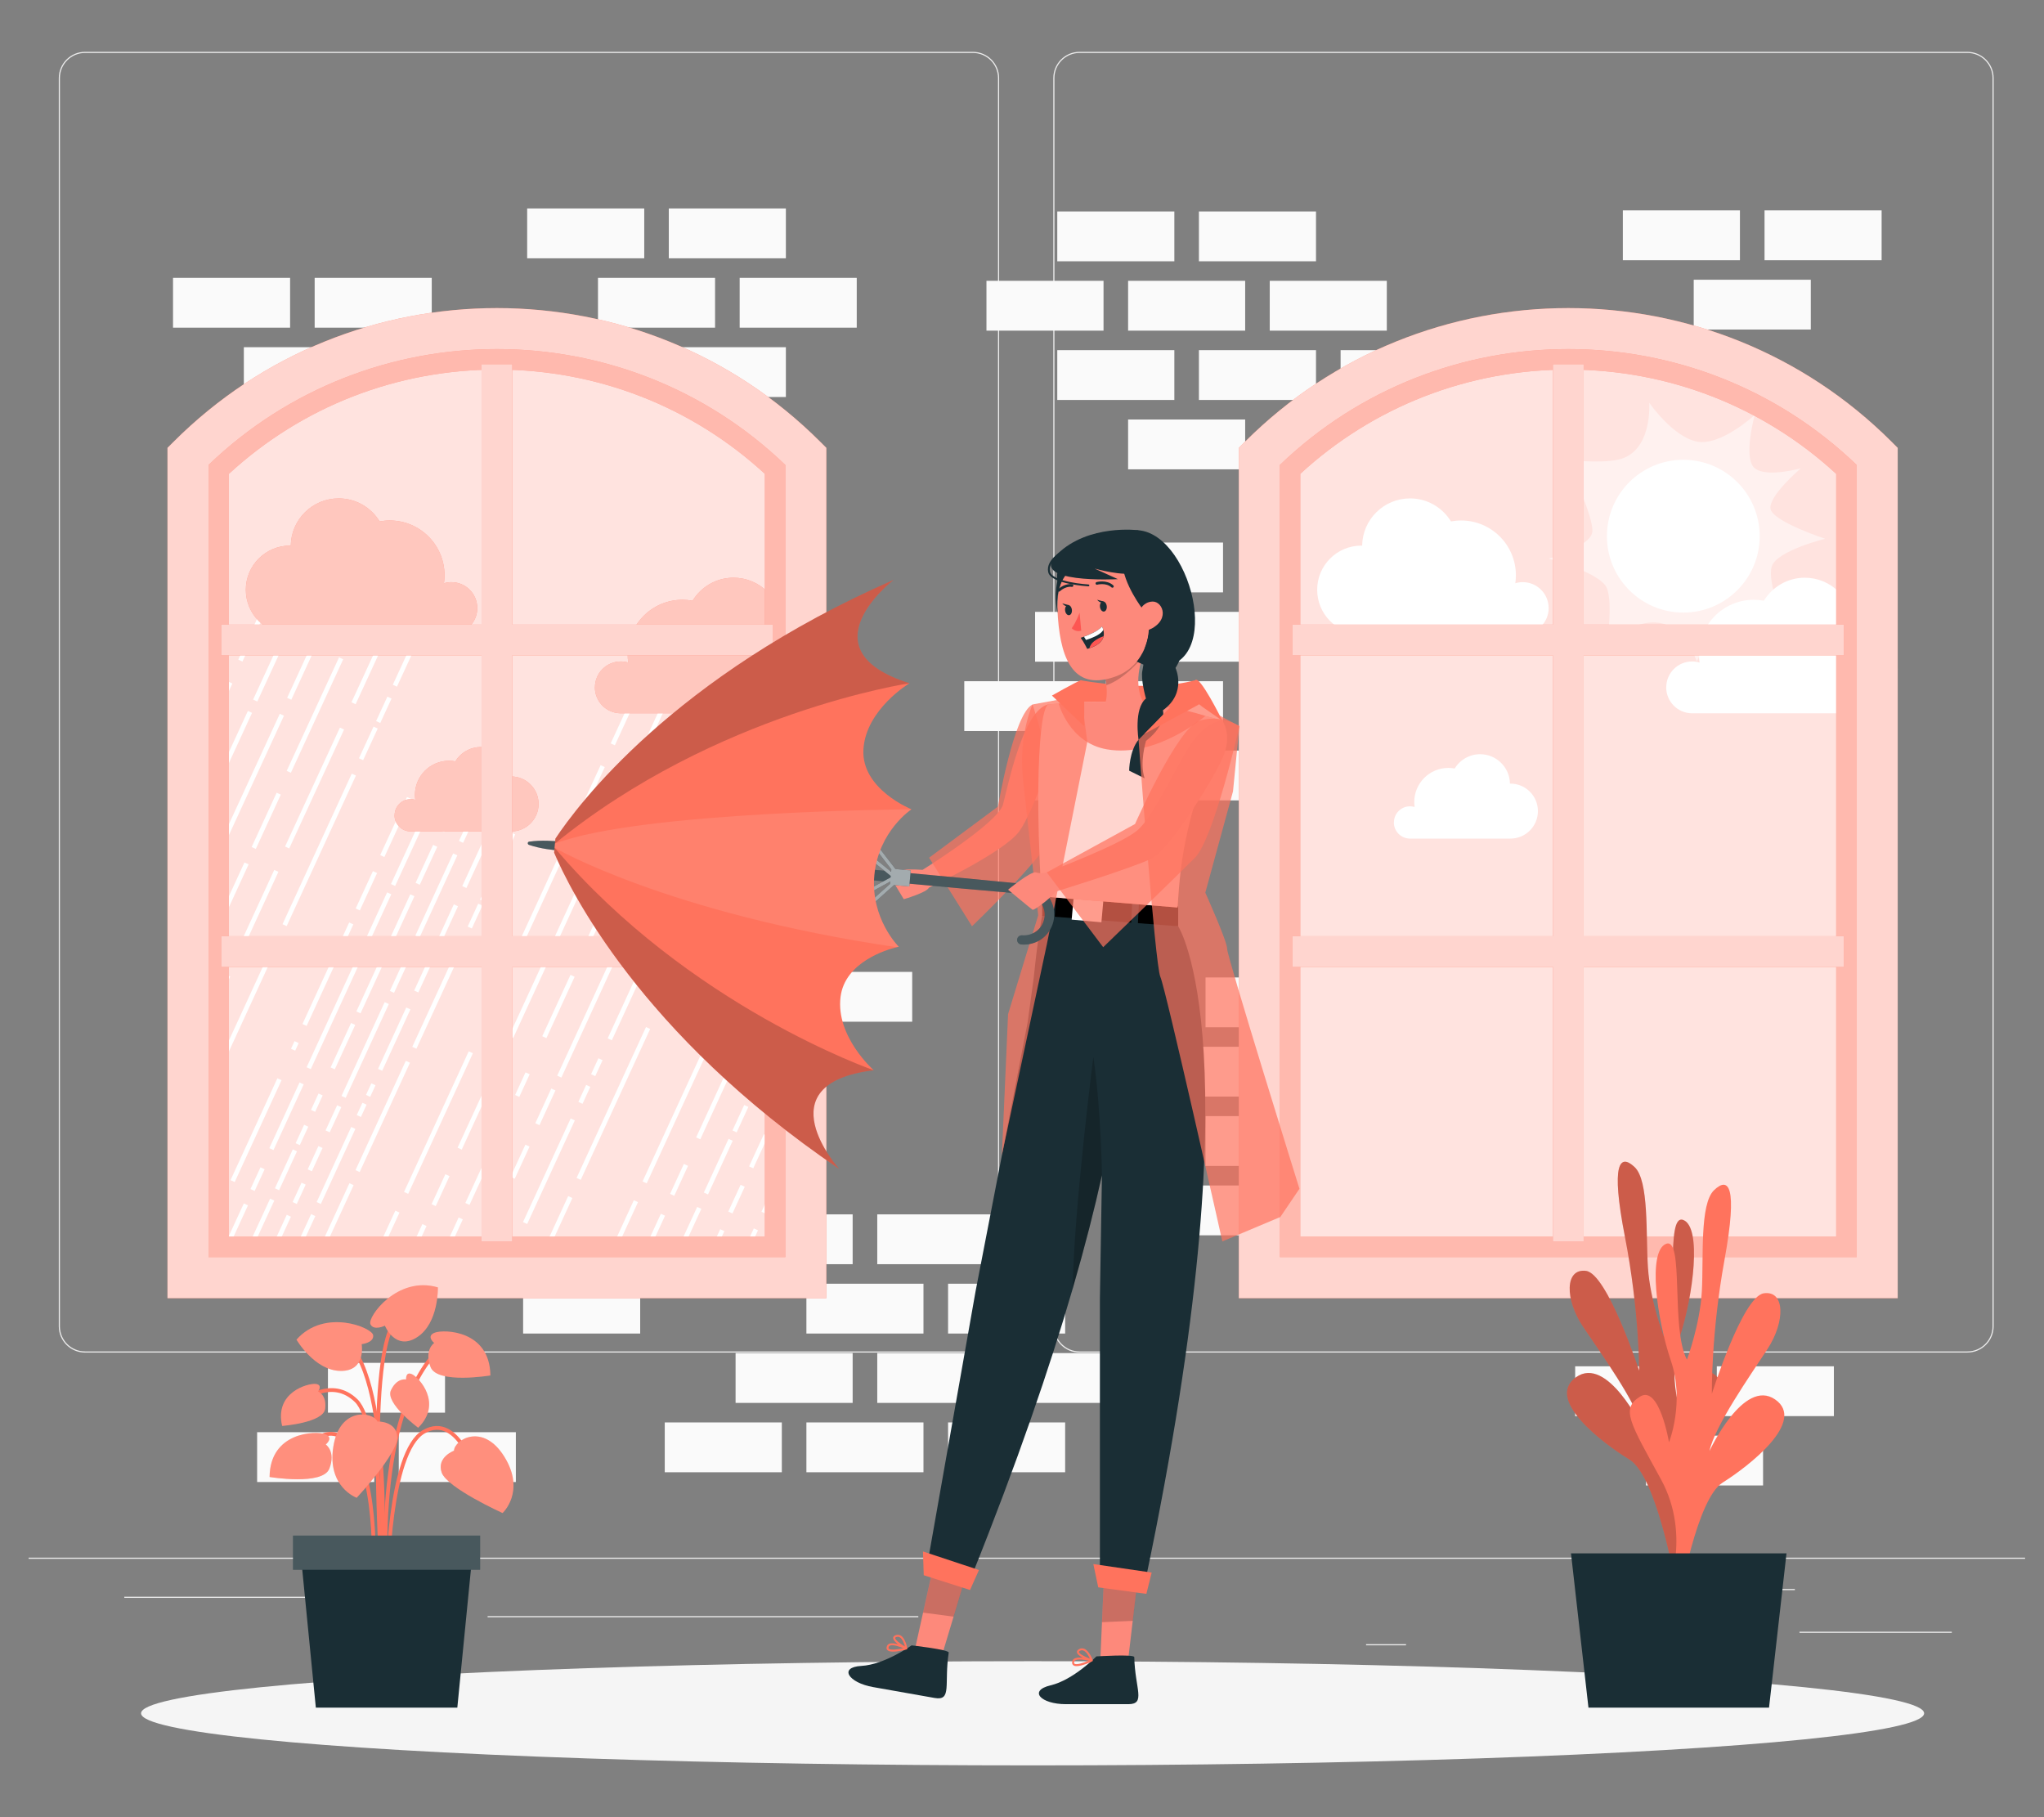 <?xml version="1.0" encoding="UTF-8"?>
<svg id="Layer_2" data-name="Layer 2" xmlns="http://www.w3.org/2000/svg" viewBox="0 0 540 480">
  <rect x="0" y="0" width="540" height="480" fill="#808080" stroke="none"/>
  <defs>
    <style>
      .cls-1, .cls-2, .cls-3, .cls-4 {
        opacity: .7;
      }

      .cls-5 {
        opacity: .1;
      }

      .cls-5, .cls-6, .cls-7, .cls-8, .cls-9, .cls-10, .cls-11, .cls-12, .cls-2, .cls-13, .cls-14, .cls-3, .cls-15, .cls-16, .cls-17, .cls-18, .cls-19, .cls-20, .cls-4 {
        stroke-width: 0px;
      }

      .cls-5, .cls-6, .cls-8, .cls-3, .cls-19, .cls-21 {
        isolation: isolate;
      }

      .cls-5, .cls-6, .cls-12, .cls-3, .cls-16, .cls-17, .cls-19, .cls-4 {
        fill: #fff;
      }

      .cls-6, .cls-8 {
        opacity: .2;
      }

      .cls-22 {
        stroke-width: .71px;
      }

      .cls-22, .cls-14, .cls-23, .cls-24 {
        fill: none;
      }

      .cls-22, .cls-23 {
        stroke: #1a2e35;
        stroke-linecap: round;
        stroke-linejoin: round;
      }

      .cls-7, .cls-2 {
        fill: #ff735d;
      }

      .cls-9 {
        fill: #ececec;
      }

      .cls-10 {
        fill: #fd897b;
      }

      .cls-12, .cls-21 {
        opacity: .5;
      }

      .cls-13 {
        fill: #f5f5f5;
      }

      .cls-25 {
        opacity: .8;
      }

      .cls-15 {
        fill: #1a2e35;
      }

      .cls-17, .cls-19 {
        opacity: .6;
      }

      .cls-18 {
        fill: #fafafa;
      }

      .cls-20 {
        fill: #fd5652;
      }

      .cls-23 {
        stroke-width: .49px;
      }

      .cls-24 {
        stroke: #ff735d;
        stroke-miterlimit: 10;
      }
    </style>
  </defs>
  <g id="Layer_2-2" data-name="Layer 2">
    <g>
      <g>
        <g>
          <rect class="cls-9" x="7.55" y="411.45" width="527.45" height=".3"/>
          <rect class="cls-9" x="475.4" y="431.01" width="40.24" height=".3"/>
          <rect class="cls-9" x="360.9" y="434.3" width="10.56" height=".3"/>
          <rect class="cls-9" x="450.87" y="419.72" width="23.31" height=".3"/>
          <rect class="cls-9" x="32.84" y="421.77" width="52.47" height=".3"/>
          <rect class="cls-9" x="96.12" y="421.77" width="7.69" height=".3"/>
          <rect class="cls-9" x="128.82" y="426.89" width="113.79" height=".3"/>
          <path class="cls-9" d="m257.02,357.28H22.46c-3.82,0-6.93-3.11-6.93-6.93V20.62c0-3.82,3.11-6.93,6.93-6.93h234.57c3.82,0,6.93,3.11,6.93,6.93v329.72c0,3.82-3.11,6.93-6.93,6.93ZM22.46,13.99c-3.66,0-6.63,2.97-6.63,6.63v329.72c0,3.66,2.97,6.63,6.63,6.63h234.57c3.65,0,6.63-2.97,6.63-6.63V20.62c0-3.66-2.97-6.63-6.63-6.63H22.46Z"/>
          <path class="cls-9" d="m519.77,357.28h-234.57c-3.82,0-6.93-3.11-6.93-6.93V20.62c0-3.82,3.11-6.93,6.93-6.93h234.57c3.82,0,6.93,3.11,6.93,6.93v329.72c0,3.82-3.11,6.93-6.93,6.93ZM285.2,13.99c-3.65,0-6.63,2.97-6.63,6.63v329.72c0,3.66,2.97,6.63,6.63,6.63h234.57c3.66,0,6.63-2.97,6.63-6.63V20.62c0-3.66-2.97-6.63-6.63-6.63h-234.57Z"/>
        </g>
        <g>
          <rect class="cls-18" x="367.02" y="143.31" width="30.93" height="13.16"/>
          <rect class="cls-18" x="329.6" y="143.31" width="30.93" height="13.16"/>
          <rect class="cls-18" x="292.18" y="143.31" width="30.93" height="13.16"/>
          <rect class="cls-18" x="385.74" y="161.62" width="30.93" height="13.16"/>
          <rect class="cls-18" x="348.31" y="161.62" width="30.93" height="13.16"/>
          <rect class="cls-18" x="310.89" y="161.62" width="30.93" height="13.16"/>
          <rect class="cls-18" x="273.46" y="161.62" width="30.93" height="13.16"/>
          <rect class="cls-18" x="404.45" y="179.94" width="30.93" height="13.16"/>
          <rect class="cls-18" x="367.02" y="179.94" width="30.93" height="13.16"/>
          <rect class="cls-18" x="329.6" y="179.94" width="30.93" height="13.16"/>
          <rect class="cls-18" x="292.18" y="179.94" width="30.93" height="13.16"/>
          <rect class="cls-18" x="254.75" y="179.94" width="30.93" height="13.16"/>
          <rect class="cls-18" x="385.74" y="198.26" width="30.93" height="13.16"/>
          <rect class="cls-18" x="348.31" y="198.26" width="30.93" height="13.16"/>
          <rect class="cls-18" x="310.89" y="198.26" width="30.93" height="13.16"/>
          <rect class="cls-18" x="273.46" y="198.26" width="30.93" height="13.16"/>
          <rect class="cls-18" x="176.69" y="55.07" width="30.93" height="13.16"/>
          <rect class="cls-18" x="139.27" y="55.07" width="30.93" height="13.16"/>
          <rect class="cls-18" x="195.41" y="73.39" width="30.93" height="13.16"/>
          <rect class="cls-18" x="157.98" y="73.39" width="30.93" height="13.16"/>
          <rect class="cls-18" x="83.13" y="73.39" width="30.93" height="13.16"/>
          <rect class="cls-18" x="45.71" y="73.39" width="30.93" height="13.16"/>
          <rect class="cls-18" x="176.69" y="91.71" width="30.93" height="13.16"/>
          <rect class="cls-18" x="139.27" y="91.71" width="30.93" height="13.16"/>
          <rect class="cls-18" x="64.42" y="91.71" width="30.93" height="13.16"/>
          <rect class="cls-18" x="466.17" y="55.57" width="30.93" height="13.16"/>
          <rect class="cls-18" x="428.74" y="55.57" width="30.93" height="13.16"/>
          <rect class="cls-18" x="447.46" y="73.89" width="30.93" height="13.16"/>
          <rect class="cls-18" x="453.56" y="360.9" width="30.93" height="13.16"/>
          <rect class="cls-18" x="416.14" y="360.9" width="30.93" height="13.16"/>
          <rect class="cls-18" x="434.85" y="379.22" width="30.93" height="13.16"/>
          <rect class="cls-18" x="67.93" y="378.31" width="30.93" height="13.16"/>
          <rect class="cls-18" x="105.35" y="378.31" width="30.93" height="13.16"/>
          <rect class="cls-18" x="86.64" y="359.99" width="30.93" height="13.16"/>
          <rect class="cls-18" x="316.74" y="55.86" width="30.93" height="13.16"/>
          <rect class="cls-18" x="279.32" y="55.86" width="30.93" height="13.16"/>
          <rect class="cls-18" x="335.45" y="74.18" width="30.93" height="13.16"/>
          <rect class="cls-18" x="298.03" y="74.18" width="30.93" height="13.16"/>
          <rect class="cls-18" x="260.61" y="74.18" width="30.93" height="13.16"/>
          <rect class="cls-18" x="354.17" y="92.49" width="30.93" height="13.16"/>
          <rect class="cls-18" x="316.74" y="92.49" width="30.93" height="13.16"/>
          <rect class="cls-18" x="279.32" y="92.49" width="30.93" height="13.16"/>
          <rect class="cls-18" x="335.45" y="110.81" width="30.93" height="13.16"/>
          <rect class="cls-18" x="298.03" y="110.81" width="30.93" height="13.16"/>
          <rect class="cls-18" x="97.79" y="220.08" width="30.93" height="13.16"/>
          <rect class="cls-18" x="60.37" y="220.08" width="30.93" height="13.16"/>
          <rect class="cls-18" x="191.35" y="238.4" width="30.93" height="13.16"/>
          <rect class="cls-18" x="116.5" y="238.4" width="30.93" height="13.16"/>
          <rect class="cls-18" x="79.08" y="238.4" width="30.93" height="13.16"/>
          <rect class="cls-18" x="210.06" y="256.72" width="30.93" height="13.16"/>
          <rect class="cls-18" x="172.64" y="256.72" width="30.93" height="13.16"/>
          <rect class="cls-18" x="439.05" y="215.24" width="30.93" height="13.16"/>
          <rect class="cls-18" x="445.86" y="110.81" width="30.93" height="13.16"/>
          <rect class="cls-18" x="457.76" y="233.55" width="30.93" height="13.16"/>
          <rect class="cls-18" x="420.33" y="233.55" width="30.93" height="13.16"/>
          <rect class="cls-18" x="97.79" y="256.72" width="30.93" height="13.16"/>
          <rect class="cls-18" x="60.37" y="256.72" width="30.93" height="13.16"/>
          <rect class="cls-18" x="116.5" y="275.03" width="30.93" height="13.16"/>
          <rect class="cls-18" x="79.08" y="275.03" width="30.93" height="13.16"/>
          <rect class="cls-18" x="231.76" y="320.77" width="30.93" height="13.16"/>
          <rect class="cls-18" x="194.33" y="320.77" width="30.93" height="13.16"/>
          <rect class="cls-18" x="156.91" y="320.77" width="30.93" height="13.16"/>
          <rect class="cls-18" x="119.48" y="320.77" width="30.93" height="13.16"/>
          <rect class="cls-18" x="250.47" y="339.09" width="30.93" height="13.16"/>
          <rect class="cls-18" x="213.04" y="339.09" width="30.93" height="13.16"/>
          <rect class="cls-18" x="138.2" y="339.09" width="30.93" height="13.16"/>
          <rect class="cls-18" x="269.18" y="357.41" width="30.93" height="13.16"/>
          <rect class="cls-18" x="231.76" y="357.41" width="30.93" height="13.16"/>
          <rect class="cls-18" x="194.33" y="357.41" width="30.93" height="13.16"/>
          <rect class="cls-18" x="250.47" y="375.73" width="30.93" height="13.16"/>
          <rect class="cls-18" x="213.04" y="375.73" width="30.93" height="13.16"/>
          <rect class="cls-18" x="175.62" y="375.73" width="30.93" height="13.16"/>
          <rect class="cls-18" x="393.34" y="258.19" width="30.93" height="13.16"/>
          <rect class="cls-18" x="355.92" y="258.19" width="30.93" height="13.16"/>
          <rect class="cls-18" x="318.49" y="258.19" width="30.93" height="13.16"/>
          <rect class="cls-18" x="412.05" y="276.5" width="30.93" height="13.16"/>
          <rect class="cls-18" x="374.63" y="276.5" width="30.93" height="13.16"/>
          <rect class="cls-18" x="337.2" y="276.5" width="30.93" height="13.16"/>
          <rect class="cls-18" x="299.78" y="276.5" width="30.93" height="13.16"/>
          <rect class="cls-18" x="430.76" y="294.82" width="30.93" height="13.16"/>
          <rect class="cls-18" x="393.34" y="294.82" width="30.93" height="13.16"/>
          <rect class="cls-18" x="355.92" y="294.82" width="30.93" height="13.16"/>
          <rect class="cls-18" x="318.49" y="294.82" width="30.93" height="13.16"/>
          <rect class="cls-18" x="412.05" y="313.14" width="30.93" height="13.16"/>
          <rect class="cls-18" x="374.63" y="313.14" width="30.93" height="13.16"/>
          <rect class="cls-18" x="337.2" y="313.14" width="30.93" height="13.16"/>
          <rect class="cls-18" x="299.78" y="313.14" width="30.93" height="13.16"/>
        </g>
        <ellipse id="_Path_" data-name="&amp;lt;Path&amp;gt;" class="cls-13" cx="272.8" cy="452.56" rx="235.53" ry="13.76"/>
        <g>
          <g>
            <polygon class="cls-7" points="332.7 120.51 390.67 86.79 435.34 86.79 494.27 118.91 494.27 337.48 332.7 337.48 332.7 120.51"/>
            <g class="cls-25">
              <polygon class="cls-16" points="332.7 120.51 390.67 86.79 435.34 86.79 494.27 118.91 494.27 337.48 332.7 337.48 332.7 120.51"/>
            </g>
            <path class="cls-16" d="m440.2,181.56c0-3.78,3.06-6.84,6.84-6.84.68,0,1.34.1,1.96.29-.1-.69-.15-1.39-.15-2.1,0-8,6.48-14.48,14.48-14.48.91,0,1.8.09,2.67.25,2.23-3.64,6.23-6.08,10.81-6.08,6.93,0,12.56,5.57,12.66,12.48.07,0,.14-.01.21-.01,6.44,0,11.67,5.22,11.67,11.67s-5.22,11.67-11.67,11.67h-42.84,0c-3.69-.11-6.65-3.13-6.65-6.84Z"/>
            <path class="cls-16" d="m409.13,160.61c0-3.78-3.06-6.84-6.84-6.84-.68,0-1.34.1-1.96.29.1-.69.15-1.39.15-2.1,0-8-6.48-14.48-14.48-14.48-.91,0-1.8.09-2.67.25-2.23-3.64-6.23-6.08-10.81-6.08-6.93,0-12.56,5.57-12.66,12.48-.07,0-.14-.01-.21-.01-6.44,0-11.67,5.22-11.67,11.67s5.22,11.67,11.67,11.67h42.84,0c3.69-.11,6.65-3.13,6.65-6.84Z"/>
            <path class="cls-16" d="m368.26,217.23c0-2.35,1.9-4.25,4.25-4.25.42,0,.83.06,1.22.18-.06-.43-.1-.86-.1-1.31,0-4.98,4.03-9.01,9.01-9.01.57,0,1.12.05,1.66.16,1.38-2.27,3.87-3.78,6.73-3.78,4.31,0,7.81,3.47,7.88,7.77.04,0,.09,0,.13,0,4.01,0,7.26,3.25,7.26,7.26s-3.25,7.26-7.26,7.26h-26.66,0c-2.29-.07-4.14-1.95-4.14-4.26Z"/>
            <g>
              <path class="cls-12" d="m448.26,116.64c6.36,1.28,15.33-7.05,15.33-7.05,0,0-3.2,11.53,0,14.1,3.2,2.56,12.17,0,12.17,0,0,0-8.65,7.38-8.01,10.74.64,3.36,14.42,7.88,14.42,7.88,0,0-12.81,3.16-14.1,7.33-1.28,4.16,3.33,14.91,3.33,14.91,0,0-6.46-3.73-12.1-2.75-5.65.98-11.05,12.97-11.05,12.97,0,0-2.6-9.08-9.81-10.22-7.21-1.14-13.91,5.68-13.91,5.68,0,0,1.63-10.71,0-14.85-1.63-4.14-15.41-7.81-15.41-7.81,0,0,10.89-3.14,11.53-6.95.64-3.8-6.73-19.18-6.73-19.18,0,0,8.39,1.05,13.46,0,9.29-1.92,8.33-15.06,8.33-15.06,0,0,6.18,8.97,12.54,10.25Z"/>
              <circle class="cls-16" cx="444.71" cy="141.63" r="20.18"/>
            </g>
          </g>
          <g>
            <path class="cls-7" d="m495.93,337.48h-163.23V120.51l1.66-1.6c21.56-20.72,49.95-32.13,79.95-32.13,0,0,0,0,0,0,30,0,58.39,11.41,79.95,32.13l1.66,1.6v216.97Zm-152.4-10.83h141.57V125.16c-19.32-17.78-44.36-27.54-70.79-27.54-26.42,0-51.47,9.76-70.79,27.54v201.5Z"/>
            <g class="cls-21">
              <path class="cls-16" d="m495.93,337.48h-163.23V120.51l1.66-1.6c21.56-20.72,49.95-32.13,79.95-32.13,0,0,0,0,0,0,30,0,58.39,11.41,79.95,32.13l1.66,1.6v216.97Zm-152.4-10.83h141.57V125.16c-19.32-17.78-44.36-27.54-70.79-27.54-26.42,0-51.47,9.76-70.79,27.54v201.5Z"/>
            </g>
            <polygon class="cls-7" points="410.26 327.96 418.38 327.96 418.38 255.42 487.16 255.42 487.16 247.3 418.38 247.3 418.38 173.11 487.16 173.11 487.16 164.99 418.38 164.99 418.38 96.21 410.26 96.21 410.26 164.99 341.48 164.99 341.48 173.11 410.26 173.11 410.26 247.3 341.48 247.3 341.48 255.42 410.26 255.42 410.26 327.96"/>
            <path class="cls-7" d="m501.35,342.9h-174.06V118.3l1.59-1.59c47.11-47.11,123.77-47.11,170.88,0l1.59,1.59v224.6Zm-163.23-10.83h152.4V122.82c-42.48-40.82-109.92-40.82-152.4,0v209.25Z"/>
            <polygon class="cls-4" points="410.26 327.96 418.38 327.96 418.38 255.42 487.16 255.42 487.16 247.3 418.38 247.3 418.38 173.11 487.16 173.11 487.16 164.99 418.38 164.99 418.38 96.21 410.26 96.21 410.26 164.99 341.48 164.99 341.48 173.11 410.26 173.11 410.26 247.3 341.48 247.3 341.48 255.42 410.26 255.42 410.26 327.96"/>
            <g class="cls-1">
              <path class="cls-16" d="m501.35,342.9h-174.06V118.3l1.59-1.59c47.11-47.11,123.77-47.11,170.88,0l1.59,1.59v224.6Zm-163.23-10.83h152.4V122.82c-42.48-40.82-109.92-40.82-152.4,0v209.25Z"/>
            </g>
          </g>
        </g>
        <g>
          <g>
            <polygon class="cls-7" points="49.67 120.51 107.64 86.79 152.3 86.79 211.23 118.91 211.23 337.48 49.67 337.48 49.67 120.51"/>
            <g class="cls-25">
              <polygon class="cls-16" points="49.67 120.51 107.64 86.79 152.3 86.79 211.23 118.91 211.23 337.48 49.67 337.48 49.67 120.51"/>
            </g>
            <g>
              <rect class="cls-16" x="155.11" y="185.4" width="23.33" height="1.21" transform="translate(-71.99 259.52) rotate(-65.23)"/>
              <rect class="cls-16" x="148.59" y="208.58" width="15" height="1.21" transform="translate(-99.24 263.31) rotate(-65.24)"/>
              <rect class="cls-16" x="121.68" y="239.04" width="40.75" height="1.21" transform="translate(-135.03 268.49) rotate(-65.29)"/>
              <rect class="cls-16" x="128.48" y="265.17" width="3.06" height="1.21" transform="translate(-165.78 272.79) rotate(-65.29)"/>
              <rect class="cls-16" x="95.4" y="295.93" width="40.88" height="1.21" transform="translate(-201.97 277.8) rotate(-65.29)"/>
              <rect class="cls-16" x="93.1" y="327.08" width="16.77" height="1.21" transform="translate(-238.62 282.87) rotate(-65.29)"/>
              <rect class="cls-16" x="155.66" y="190.67" width="34.93" height="1.21" transform="translate(-73.08 268.37) rotate(-65.24)"/>
              <rect class="cls-16" x="151.46" y="217.84" width="18.28" height="1.21" transform="translate(-105.04 272.76) rotate(-65.23)"/>
              <rect class="cls-16" x="122.03" y="253.02" width="44.72" height="1.21" transform="translate(-146.38 278.75) rotate(-65.29)"/>
              <rect class="cls-16" x="113.77" y="290.85" width="26.36" height="1.21" transform="translate(-190.89 284.93) rotate(-65.29)"/>
              <rect class="cls-16" x="112.03" y="313.79" width="8.71" height="1.21" transform="translate(-217.87 288.68) rotate(-65.29)"/>
              <rect class="cls-16" x="102.62" y="329.1" width="13.42" height="1.21" transform="translate(-235.89 291.18) rotate(-65.29)"/>
              <rect class="cls-16" x="179.81" y="180.82" width="13.25" height="1.21" transform="translate(-56.4 274.73) rotate(-65.24)"/>
              <rect class="cls-16" x="170.36" y="199.16" width="15.25" height="1.21" transform="translate(-77.96 277.72) rotate(-65.24)"/>
              <rect class="cls-16" x="139.53" y="231.63" width="46.99" height="1.21" transform="translate(-116.1 283.26) rotate(-65.29)"/>
              <rect class="cls-16" x="138.61" y="265.25" width="17.84" height="1.21" transform="translate(-155.65 288.75) rotate(-65.29)"/>
              <rect class="cls-16" x="134.72" y="285.91" width="6.58" height="1.21" transform="translate(-179.96 292.1) rotate(-65.29)"/>
              <rect class="cls-16" x="128.91" y="297.64" width="7.4" height="1.21" transform="translate(-193.76 294.01) rotate(-65.29)"/>
              <rect class="cls-16" x="118.95" y="310.34" width="15.61" height="1.21" transform="translate(-208.71 296.09) rotate(-65.29)"/>
              <rect class="cls-16" x="108.42" y="329.76" width="18.76" height="1.21" transform="translate(-231.56 299.27) rotate(-65.29)"/>
              <rect class="cls-16" x="185.49" y="182.8" width="17.61" height="1.21" transform="translate(-53.63 283.03) rotate(-65.24)"/>
              <rect class="cls-16" x="165.09" y="210.38" width="33.01" height="1.21" transform="translate(-86.06 287.51) rotate(-65.24)"/>
              <rect class="cls-16" x="160.83" y="238.3" width="15.79" height="1.21" transform="translate(-118.85 292.29) rotate(-65.29)"/>
              <rect class="cls-16" x="136.81" y="266.69" width="37.66" height="1.21" transform="translate(-152.25 296.93) rotate(-65.29)"/>
              <rect class="cls-16" x="139.04" y="291.79" width="10.09" height="1.21" transform="translate(-181.77 301.03) rotate(-65.29)"/>
              <rect class="cls-16" x="132.73" y="306.28" width="9.35" height="1.21" transform="translate(-198.83 303.4) rotate(-65.29)"/>
              <rect class="cls-16" x="127.69" y="318.92" width="7.77" height="1.21" transform="translate(-213.69 305.49) rotate(-65.29)"/>
              <polygon class="cls-16" points="122.05 341.65 128.36 327.95 127.26 327.45 120.72 341.65 122.05 341.65"/>
              <rect class="cls-16" x="181.41" y="191.04" width="35.74" height="1.21" transform="translate(-58.21 292.34) rotate(-65.24)"/>
              <rect class="cls-16" x="164.2" y="229.63" width="34.59" height="1.21" transform="translate(-103.53 298.88) rotate(-65.29)"/>
              <rect class="cls-16" x="153.92" y="262.75" width="24.64" height="1.21" transform="translate(-142.49 304.27) rotate(-65.29)"/>
              <rect class="cls-16" x="155.37" y="281.31" width="4.63" height="1.21" transform="translate(-164.34 307.29) rotate(-65.29)"/>
              <rect class="cls-16" x="151.91" y="288.49" width="4.93" height="1.21" transform="translate(-172.78 308.46) rotate(-65.29)"/>
              <rect class="cls-16" x="129.96" y="308.8" width="30.12" height="1.21" transform="translate(-196.68 311.78) rotate(-65.29)"/>
              <polygon class="cls-16" points="130.83 341.65 137.24 327.73 136.14 327.22 129.49 341.65 130.83 341.65"/>
              <rect class="cls-16" x="210.4" y="182.56" width="3.12" height="1.21" transform="translate(-43.14 298.93) rotate(-65.24)"/>
              <rect class="cls-16" x="197.94" y="195.17" width="16.43" height="1.21" transform="translate(-57.97 300.98) rotate(-65.24)"/>
              <rect class="cls-16" x="196.24" y="208.98" width="7.1" height="1.21" transform="translate(-74.21 303.23) rotate(-65.24)"/>
              <rect class="cls-16" x="191.09" y="217.85" width="9.21" height="1.21" transform="translate(-84.65 304.64) rotate(-65.23)"/>
              <rect class="cls-16" x="160.84" y="246.01" width="43.78" height="1.21" transform="translate(-117.69 309.52) rotate(-65.29)"/>
              <rect class="cls-16" x="140.11" y="290.88" width="43.87" height="1.21" transform="translate(-170.49 316.83) rotate(-65.29)"/>
              <polygon class="cls-16" points="139.61 341.65 151.22 316.45 150.11 315.94 138.27 341.65 139.61 341.65"/>
            </g>
            <g>
              <rect class="cls-16" x="184.69" y="236.28" width="40.75" height="1.21" transform="translate(-95.85 324.16) rotate(-65.29)"/>
              <rect class="cls-16" x="191.49" y="262.42" width="3.06" height="1.21" transform="translate(-126.62 328.4) rotate(-65.29)"/>
              <rect class="cls-16" x="158.41" y="293.18" width="40.88" height="1.21" transform="translate(-162.8 333.42) rotate(-65.29)"/>
              <rect class="cls-16" x="156.11" y="324.33" width="16.77" height="1.21" transform="translate(-199.45 338.51) rotate(-65.29)"/>
              <polygon class="cls-16" points="214.36 234.32 197.49 270.93 198.59 271.44 214.36 237.22 214.36 234.32"/>
              <rect class="cls-16" x="176.78" y="288.1" width="26.37" height="1.21" transform="translate(-151.71 340.6) rotate(-65.29)"/>
              <rect class="cls-16" x="175.04" y="311.04" width="8.71" height="1.21" transform="translate(-178.7 344.35) rotate(-65.29)"/>
              <rect class="cls-16" x="165.63" y="326.35" width="13.42" height="1.21" transform="translate(-196.72 346.85) rotate(-65.29)"/>
              <polygon class="cls-16" points="214.36 255.04 213.72 254.75 206.26 270.95 207.36 271.46 214.36 256.27 214.36 255.04"/>
              <rect class="cls-16" x="197.73" y="283.16" width="6.58" height="1.21" transform="translate(-140.8 347.73) rotate(-65.29)"/>
              <rect class="cls-16" x="191.92" y="294.88" width="7.4" height="1.21" transform="translate(-154.59 349.68) rotate(-65.29)"/>
              <rect class="cls-16" x="181.96" y="307.59" width="15.61" height="1.21" transform="translate(-169.54 351.72) rotate(-65.29)"/>
              <rect class="cls-16" x="171.44" y="327.01" width="18.76" height="1.21" transform="translate(-192.39 354.89) rotate(-65.29)"/>
              <polygon class="cls-16" points="214.36 272.41 210.22 281.39 211.32 281.9 214.36 275.32 214.36 272.41"/>
              <rect class="cls-16" x="202.05" y="289.03" width="10.09" height="1.21" transform="translate(-142.6 356.7) rotate(-65.29)"/>
              <rect class="cls-16" x="195.74" y="303.53" width="9.35" height="1.21" transform="translate(-159.66 359.03) rotate(-65.29)"/>
              <rect class="cls-16" x="190.7" y="316.16" width="7.77" height="1.21" transform="translate(-174.52 361.1) rotate(-65.29)"/>
              <polygon class="cls-16" points="185.06 338.89 191.37 325.2 190.27 324.69 183.73 338.89 185.06 338.89"/>
              <polygon class="cls-16" points="214.36 292.99 213.78 292.72 201.17 320.08 202.28 320.59 214.36 294.36 214.36 292.99"/>
              <polygon class="cls-16" points="193.84 338.89 200.25 324.98 199.15 324.47 192.5 338.89 193.84 338.89"/>
              <polygon class="cls-16" points="202.62 338.89 214.23 313.7 213.12 313.19 201.28 338.89 202.62 338.89"/>
            </g>
            <g>
              <rect class="cls-16" x="56.72" y="163.3" width="23.33" height="1.21" transform="translate(-109.09 157.35) rotate(-65.24)"/>
              <rect class="cls-16" x="50.2" y="186.48" width="15" height="1.21" transform="translate(-136.35 161.11) rotate(-65.23)"/>
              <polygon class="cls-16" points="46.48 212.89 52.75 199.29 51.64 198.78 46.48 209.98 46.48 212.89"/>
              <rect class="cls-16" x="57.27" y="168.57" width="34.93" height="1.22" transform="translate(-110.19 166.19) rotate(-65.24)"/>
              <rect class="cls-16" x="53.07" y="195.74" width="18.28" height="1.21" transform="translate(-142.14 170.6) rotate(-65.24)"/>
              <polygon class="cls-16" points="46.48 231.93 55.91 211.47 54.81 210.96 46.48 229.03 46.48 231.93"/>
              <rect class="cls-16" x="81.42" y="158.72" width="13.25" height="1.21" transform="translate(-93.51 172.55) rotate(-65.24)"/>
              <rect class="cls-16" x="71.97" y="177.06" width="15.25" height="1.21" transform="translate(-115.07 175.69) rotate(-65.29)"/>
              <rect class="cls-16" x="41.14" y="209.53" width="46.99" height="1.21" transform="translate(-153.26 180.82) rotate(-65.24)"/>
              <polygon class="cls-16" points="46.48 250.98 53.43 235.91 52.32 235.4 46.48 248.08 46.48 250.98"/>
              <rect class="cls-16" x="87.1" y="160.7" width="17.61" height="1.21" transform="translate(-90.74 180.82) rotate(-65.23)"/>
              <rect class="cls-16" x="66.7" y="188.28" width="33.01" height="1.21" transform="translate(-123.16 185.33) rotate(-65.24)"/>
              <rect class="cls-16" x="62.44" y="216.2" width="15.79" height="1.21" transform="translate(-156.02 190.08) rotate(-65.29)"/>
              <rect class="cls-16" x="38.43" y="244.59" width="37.66" height="1.21" transform="translate(-189.42 194.69) rotate(-65.29)"/>
              <polygon class="cls-16" points="46.48 270.03 48.35 265.97 47.25 265.46 46.48 267.12 46.48 270.03"/>
              <rect class="cls-16" x="83.02" y="168.93" width="35.74" height="1.21" transform="translate(-95.32 190.15) rotate(-65.24)"/>
              <rect class="cls-16" x="65.81" y="207.53" width="34.59" height="1.21" transform="translate(-140.7 196.41) rotate(-65.23)"/>
              <rect class="cls-16" x="55.53" y="240.64" width="24.64" height="1.21" transform="translate(-179.67 202.02) rotate(-65.29)"/>
              <rect class="cls-16" x="56.98" y="259.21" width="4.63" height="1.21" transform="translate(-201.51 205.05) rotate(-65.29)"/>
              <rect class="cls-16" x="53.52" y="266.39" width="4.93" height="1.21" transform="translate(-209.96 206.25) rotate(-65.29)"/>
              <polygon class="cls-16" points="46.48 289.07 53.49 273.88 52.38 273.37 46.48 286.17 46.48 289.07"/>
              <rect class="cls-16" x="112.01" y="160.46" width="3.12" height="1.21" transform="translate(-80.22 196.9) rotate(-65.29)"/>
              <rect class="cls-16" x="99.55" y="173.07" width="16.43" height="1.21" transform="translate(-95.08 198.79) rotate(-65.24)"/>
              <rect class="cls-16" x="97.85" y="186.88" width="7.1" height="1.21" transform="translate(-111.32 201.02) rotate(-65.23)"/>
              <rect class="cls-16" x="92.71" y="195.75" width="9.21" height="1.21" transform="translate(-121.75 202.46) rotate(-65.23)"/>
              <rect class="cls-16" x="62.45" y="223.9" width="43.78" height="1.21" transform="translate(-154.87 207.26) rotate(-65.29)"/>
              <rect class="cls-16" x="41.73" y="268.78" width="43.87" height="1.21" transform="translate(-207.67 214.59) rotate(-65.29)"/>
              <polygon class="cls-16" points="46.48 308.12 52.83 294.35 51.72 293.84 46.48 305.22 46.48 308.12"/>
            </g>
            <g>
              <rect class="cls-16" x="96.09" y="217.86" width="16.9" height="1.21" transform="translate(-137.63 221.89) rotate(-65.24)"/>
              <rect class="cls-16" x="91.36" y="234.66" width="10.87" height="1.21" transform="translate(-157.38 224.61) rotate(-65.23)"/>
              <rect class="cls-16" x="71.87" y="256.72" width="29.52" height="1.21" transform="translate(-183.35 228.46) rotate(-65.29)"/>
              <rect class="cls-16" x="76.8" y="275.66" width="2.21" height="1.21" transform="translate(-205.64 231.56) rotate(-65.29)"/>
              <rect class="cls-16" x="52.83" y="297.95" width="29.62" height="1.21" transform="translate(-231.85 235.17) rotate(-65.29)"/>
              <rect class="cls-16" x="51.16" y="320.51" width="12.15" height="1.21" transform="translate(-258.4 238.86) rotate(-65.29)"/>
              <rect class="cls-16" x="96.49" y="221.68" width="25.31" height="1.21" transform="translate(-138.42 228.29) rotate(-65.24)"/>
              <rect class="cls-16" x="93.44" y="241.37" width="13.24" height="1.21" transform="translate(-161.59 231.73) rotate(-65.29)"/>
              <rect class="cls-16" x="72.12" y="266.86" width="32.4" height="1.21" transform="translate(-191.57 235.87) rotate(-65.29)"/>
              <rect class="cls-16" x="66.14" y="294.27" width="19.1" height="1.21" transform="translate(-223.82 240.35) rotate(-65.29)"/>
              <rect class="cls-16" x="64.88" y="310.89" width="6.31" height="1.21" transform="translate(-243.37 243.06) rotate(-65.29)"/>
              <rect class="cls-16" x="58.06" y="321.98" width="9.73" height="1.21" transform="translate(-256.42 244.87) rotate(-65.29)"/>
              <polygon class="cls-16" points="54.81 341.65 56.64 337.67 55.54 337.16 53.47 341.65 54.81 341.65"/>
              <rect class="cls-16" x="113.99" y="214.55" width="9.6" height="1.21" transform="translate(-126.34 232.88) rotate(-65.23)"/>
              <rect class="cls-16" x="107.14" y="227.83" width="11.05" height="1.21" transform="translate(-141.96 235.07) rotate(-65.24)"/>
              <rect class="cls-16" x="84.8" y="251.36" width="34.05" height="1.21" transform="translate(-169.64 239.12) rotate(-65.29)"/>
              <rect class="cls-16" x="84.14" y="275.72" width="12.92" height="1.21" transform="translate(-198.3 243.13) rotate(-65.29)"/>
              <rect class="cls-16" x="81.32" y="290.69" width="4.77" height="1.21" transform="translate(-215.91 245.54) rotate(-65.29)"/>
              <rect class="cls-16" x="77.1" y="299.18" width="5.36" height="1.21" transform="translate(-225.91 246.95) rotate(-65.29)"/>
              <rect class="cls-16" x="69.89" y="308.39" width="11.31" height="1.21" transform="translate(-236.74 248.46) rotate(-65.29)"/>
              <rect class="cls-16" x="62.26" y="322.46" width="13.59" height="1.21" transform="translate(-253.28 250.73) rotate(-65.29)"/>
              <rect class="cls-16" x="118.1" y="215.98" width="12.76" height="1.21" transform="translate(-124.33 238.91) rotate(-65.24)"/>
              <rect class="cls-16" x="103.32" y="235.96" width="23.92" height="1.21" transform="translate(-147.82 242.38) rotate(-65.29)"/>
              <rect class="cls-16" x="100.23" y="256.19" width="11.44" height="1.21" transform="translate(-171.63 245.71) rotate(-65.29)"/>
              <rect class="cls-16" x="82.83" y="276.76" width="27.28" height="1.21" transform="translate(-195.82 249.04) rotate(-65.29)"/>
              <rect class="cls-16" x="84.44" y="294.94" width="7.31" height="1.21" transform="translate(-217.22 252.01) rotate(-65.29)"/>
              <rect class="cls-16" x="79.87" y="305.45" width="6.77" height="1.21" transform="translate(-229.58 253.75) rotate(-65.29)"/>
              <rect class="cls-16" x="76.22" y="314.6" width="5.63" height="1.21" transform="translate(-240.35 255.25) rotate(-65.29)"/>
              <polygon class="cls-16" points="67.53 341.65 76.86 321.39 75.76 320.88 66.19 341.65 67.53 341.65"/>
              <rect class="cls-16" x="115.14" y="221.95" width="25.89" height="1.21" transform="translate(-127.65 245.66) rotate(-65.24)"/>
              <rect class="cls-16" x="102.68" y="249.91" width="25.06" height="1.21" transform="translate(-160.53 250.46) rotate(-65.29)"/>
              <rect class="cls-16" x="95.23" y="273.9" width="17.85" height="1.21" transform="translate(-188.76 254.35) rotate(-65.29)"/>
              <rect class="cls-16" x="96.28" y="287.35" width="3.36" height="1.21" transform="translate(-204.53 256.03) rotate(-65.19)"/>
              <rect class="cls-16" x="93.77" y="292.55" width="3.57" height="1.21" transform="translate(-210.71 257.43) rotate(-65.29)"/>
              <rect class="cls-16" x="77.86" y="307.27" width="21.83" height="1.21" transform="translate(-228.02 259.8) rotate(-65.29)"/>
              <polygon class="cls-16" points="73.88 341.65 83.3 321.22 82.19 320.71 72.55 341.65 73.88 341.65"/>
              <rect class="cls-16" x="136.15" y="215.81" width="2.26" height="1.21" transform="translate(-116.74 250.41) rotate(-65.23)"/>
              <rect class="cls-16" x="127.12" y="224.95" width="11.9" height="1.21" transform="translate(-127.46 252.16) rotate(-65.29)"/>
              <rect class="cls-16" x="125.89" y="234.95" width="5.14" height="1.21" transform="translate(-139.23 253.77) rotate(-65.29)"/>
              <rect class="cls-16" x="122.16" y="241.38" width="6.67" height="1.21" transform="translate(-146.79 254.82) rotate(-65.29)"/>
              <rect class="cls-16" x="100.24" y="261.77" width="31.72" height="1.21" transform="translate(-170.79 258.15) rotate(-65.29)"/>
              <rect class="cls-16" x="85.23" y="294.29" width="31.78" height="1.21" transform="translate(-209.05 263.49) rotate(-65.29)"/>
              <polygon class="cls-16" points="80.24 341.65 93.42 313.05 92.32 312.54 78.91 341.65 80.24 341.65"/>
            </g>
            <path class="cls-7" d="m157.17,181.56c0-3.78,3.06-6.84,6.84-6.84.68,0,1.34.1,1.96.29-.1-.69-.15-1.39-.15-2.1,0-8,6.48-14.48,14.48-14.48.91,0,1.8.09,2.67.25,2.23-3.64,6.23-6.08,10.81-6.08,6.93,0,12.56,5.57,12.66,12.48.07,0,.14-.01.21-.01,6.44,0,11.67,5.22,11.67,11.67s-5.22,11.67-11.67,11.67h-42.84,0c-3.69-.11-6.65-3.13-6.65-6.84Z"/>
            <path class="cls-7" d="m126.09,160.61c0-3.78-3.06-6.84-6.84-6.84-.68,0-1.34.1-1.96.29.1-.69.15-1.39.15-2.1,0-8-6.48-14.48-14.48-14.48-.91,0-1.8.09-2.67.25-2.23-3.64-6.23-6.08-10.81-6.08-6.93,0-12.56,5.57-12.66,12.48-.07,0-.14-.01-.21-.01-6.44,0-11.67,5.22-11.67,11.67s5.22,11.67,11.67,11.67h42.84,0c3.69-.11,6.65-3.13,6.65-6.84Z"/>
            <path class="cls-7" d="m104.25,215.35c0-2.35,1.91-4.26,4.25-4.26.42,0,.83.06,1.22.18-.06-.43-.1-.86-.1-1.31,0-4.98,4.03-9.01,9.01-9.01.57,0,1.12.05,1.66.16,1.38-2.27,3.87-3.78,6.73-3.78,4.31,0,7.81,3.47,7.88,7.77.04,0,.09,0,.13,0,4.01,0,7.26,3.25,7.26,7.26s-3.25,7.26-7.26,7.26h-26.66,0c-2.29-.07-4.14-1.95-4.14-4.25Z"/>
            <path class="cls-17" d="m157.17,181.56c0-3.78,3.06-6.84,6.84-6.84.68,0,1.34.1,1.96.29-.1-.69-.15-1.39-.15-2.1,0-8,6.48-14.48,14.48-14.48.91,0,1.8.09,2.67.25,2.23-3.64,6.23-6.08,10.81-6.08,6.93,0,12.56,5.57,12.66,12.48.07,0,.14-.01.21-.01,6.44,0,11.67,5.22,11.67,11.67s-5.22,11.67-11.67,11.67h-42.84,0c-3.69-.11-6.65-3.13-6.65-6.84Z"/>
            <path class="cls-17" d="m126.09,160.61c0-3.78-3.06-6.84-6.84-6.84-.68,0-1.34.1-1.96.29.1-.69.15-1.39.15-2.1,0-8-6.48-14.48-14.48-14.48-.91,0-1.8.09-2.67.25-2.23-3.64-6.23-6.08-10.81-6.08-6.93,0-12.56,5.57-12.66,12.48-.07,0-.14-.01-.21-.01-6.44,0-11.67,5.22-11.67,11.67s5.22,11.67,11.67,11.67h42.84,0c3.69-.11,6.65-3.13,6.65-6.84Z"/>
            <path class="cls-17" d="m104.25,215.35c0-2.35,1.91-4.26,4.25-4.26.42,0,.83.06,1.22.18-.06-.43-.1-.86-.1-1.31,0-4.98,4.03-9.01,9.01-9.01.57,0,1.12.05,1.66.16,1.38-2.27,3.87-3.78,6.73-3.78,4.31,0,7.81,3.47,7.88,7.77.04,0,.09,0,.13,0,4.01,0,7.26,3.25,7.26,7.26s-3.25,7.26-7.26,7.26h-26.66,0c-2.29-.07-4.14-1.95-4.14-4.25Z"/>
          </g>
          <g>
            <path class="cls-7" d="m212.89,337.48H49.67V120.51l1.66-1.6c21.56-20.72,49.95-32.13,79.95-32.13,0,0,0,0,0,0,30,0,58.39,11.41,79.95,32.13l1.66,1.6v216.97Zm-152.4-10.83h141.57V125.16c-19.32-17.78-44.36-27.54-70.79-27.54-26.42,0-51.47,9.76-70.79,27.54v201.5Z"/>
            <g class="cls-21">
              <path class="cls-16" d="m212.89,337.48H49.67V120.51l1.66-1.6c21.56-20.72,49.95-32.13,79.95-32.13,0,0,0,0,0,0,30,0,58.39,11.41,79.95,32.13l1.66,1.6v216.97Zm-152.4-10.83h141.57V125.16c-19.32-17.78-44.36-27.54-70.79-27.54-26.42,0-51.47,9.76-70.79,27.54v201.5Z"/>
            </g>
            <polygon class="cls-7" points="127.22 327.96 135.34 327.96 135.34 255.42 204.12 255.42 204.12 247.3 135.34 247.3 135.34 173.11 204.12 173.11 204.12 164.99 135.34 164.99 135.34 96.21 127.22 96.21 127.22 164.99 58.44 164.99 58.44 173.11 127.22 173.11 127.22 247.3 58.44 247.3 58.44 255.42 127.22 255.42 127.22 327.96"/>
            <path class="cls-7" d="m218.31,342.9H44.25V118.3l1.59-1.59c47.11-47.11,123.77-47.11,170.88,0l1.59,1.59v224.6Zm-163.23-10.83h152.4V122.82c-42.48-40.82-109.92-40.82-152.4,0v209.25Z"/>
            <polygon class="cls-4" points="127.22 327.96 135.34 327.96 135.34 255.42 204.12 255.42 204.12 247.3 135.34 247.3 135.34 173.11 204.12 173.11 204.12 164.99 135.34 164.99 135.34 96.21 127.22 96.21 127.22 164.99 58.44 164.99 58.44 173.11 127.22 173.11 127.22 247.3 58.44 247.3 58.44 255.42 127.22 255.42 127.22 327.96"/>
            <g class="cls-1">
              <path class="cls-16" d="m218.31,342.9H44.25V118.3l1.59-1.59c47.11-47.11,123.77-47.11,170.88,0l1.59,1.59v224.6Zm-163.23-10.83h152.4V122.82c-42.48-40.82-109.92-40.82-152.4,0v209.25Z"/>
            </g>
          </g>
        </g>
        <g>
          <path class="cls-7" d="m445.77,415.07s-7.08-15.44,1.01-30.66c8.09-15.22,10.43-18.81,5.28-21.93-5.15-3.12-7.52,12.18-7.52,12.18,0,0-4.35-10.52-.76-21.53,3.59-11.01,5.84-28.95.94-30.87-4.9-1.92-.94,22.38-5.19,30.66,0,0-3.57-9.22-4.16-18.07-.59-8.85.33-22.97-3.54-26.59-3.87-3.62-6.35-1.12-2.55,18.4,3.8,19.52,3.77,35.39,3.77,35.39,0,0-8.4-25.61-14.03-26.35-5.64-.75-5.63,7.55-.8,14.74,4.82,7.19,14.13,20.08,15.65,26.71,0,0-9.22-19.27-17.51-13.36-8.29,5.91,7.22,17.54,14.13,21.75,6.91,4.21,11.71,30.57,11.71,30.57l3.56-1.02Z"/>
          <path class="cls-8" d="m445.77,415.07s-7.08-15.44,1.01-30.66c8.09-15.22,10.43-18.81,5.28-21.93-5.15-3.12-7.52,12.18-7.52,12.18,0,0-4.35-10.52-.76-21.53,3.59-11.01,5.84-28.95.94-30.87-4.9-1.92-.94,22.38-5.19,30.66,0,0-3.57-9.22-4.16-18.07-.59-8.85.33-22.97-3.54-26.59-3.87-3.62-6.35-1.12-2.55,18.4,3.8,19.52,3.77,35.39,3.77,35.39,0,0-8.4-25.61-14.03-26.35-5.64-.75-5.63,7.55-.8,14.74,4.82,7.19,14.13,20.08,15.65,26.71,0,0-9.22-19.27-17.51-13.36-8.29,5.91,7.22,17.54,14.13,21.75,6.91,4.21,11.71,30.57,11.71,30.57l3.56-1.02Z"/>
          <path class="cls-7" d="m440.19,421.4s6.89-15.54-1.38-30.64c-8.27-15.1-10.65-18.65-5.54-21.85s7.66,12.06,7.66,12.06c0,0,4.22-10.59.5-21.54-3.72-10.96-6.18-28.86-1.31-30.86,4.88-2,1.2,22.36,5.55,30.58,0,0,3.46-9.27,3.94-18.13.48-8.85-.61-22.96,3.22-26.64s6.33-1.21,2.77,18.36c-3.57,19.57-3.35,35.44-3.35,35.44,0,0,8.09-25.73,13.72-26.56,5.63-.83,5.72,7.46.98,14.72-4.74,7.26-13.89,20.29-15.33,26.94,0,0,8.99-19.4,17.35-13.62,8.36,5.78-7.01,17.65-13.87,21.96-6.86,4.31-11.34,30.74-11.34,30.74l-3.57-.97Z"/>
          <polygon class="cls-15" points="471.97 410.32 415.04 410.32 419.65 451.06 467.36 451.06 471.97 410.32"/>
        </g>
        <g>
          <g>
            <path class="cls-24" d="m80.08,369.97s7.54-6.29,14.01,0c6.47,6.29,7.71,45.24,7.71,45.24"/>
            <path class="cls-24" d="m102.34,422.73s-4.45-45.71,12.29-64.92"/>
            <path class="cls-24" d="m100.75,417.92s3.42-52.04-9.13-63.59"/>
            <path class="cls-24" d="m102.34,417.92s.29-34.39,9.62-39.73c9.33-5.35,14.08,12.09,14.08,12.09"/>
            <path class="cls-24" d="m98.66,417.92s1.52-26.4-5.71-35.83c-7.23-9.44-14.84,4.04-14.84,4.04"/>
            <path class="cls-24" d="m101.17,421.45s-4.67-61.74,3.06-72.2"/>
          </g>
          <g>
            <path class="cls-7" d="m119.95,383.19s-4.65,1.71-3.27,5.76,16.09,10.71,16.09,10.71c0,0,6.16-5.65.5-14.83-5.66-9.18-13.2-4.54-13.33-1.65Z"/>
            <path class="cls-6" d="m119.95,383.19s-4.65,1.71-3.27,5.76,16.09,10.71,16.09,10.71c0,0,6.16-5.65.5-14.83-5.66-9.18-13.2-4.54-13.33-1.65Z"/>
          </g>
          <g>
            <path class="cls-7" d="m99.73,375.49s4.95-.21,5.23,4.06c.28,4.27-10.73,16.08-10.73,16.08,0,0-7.86-2.84-6.17-13.49,1.69-10.65,10.44-9.27,11.67-6.65Z"/>
            <path class="cls-6" d="m99.73,375.49s4.95-.21,5.23,4.06c.28,4.27-10.73,16.08-10.73,16.08,0,0-7.86-2.84-6.17-13.49,1.69-10.65,10.44-9.27,11.67-6.65Z"/>
          </g>
          <g>
            <path class="cls-7" d="m95.54,355.05s3.3-.35,3.04-2.37c-.27-2.01-12.84-7.19-20.25,1.18,0,0,4.75,8.16,11.61,8.26,6.87.11,5.6-7.08,5.6-7.08Z"/>
            <path class="cls-6" d="m95.54,355.05s3.3-.35,3.04-2.37c-.27-2.01-12.84-7.19-20.25,1.18,0,0,4.75,8.16,11.61,8.26,6.87.11,5.6-7.08,5.6-7.08Z"/>
          </g>
          <g>
            <path class="cls-7" d="m101.69,350.17s-2.99,1.45-3.83-.4c-.84-1.85,7.09-12.89,17.82-9.71,0,0,.28,9.44-5.49,13.16-5.77,3.72-8.5-3.05-8.5-3.05Z"/>
            <path class="cls-6" d="m101.69,350.17s-2.99,1.45-3.83-.4c-.84-1.85,7.09-12.89,17.82-9.71,0,0,.28,9.44-5.49,13.16-5.77,3.72-8.5-3.05-8.5-3.05Z"/>
          </g>
          <g>
            <path class="cls-7" d="m86.05,381.57s2.28-1.84-.18-2.74c-2.46-.9-14.53-.64-14.65,11.31,0,0,14.06,2.34,15.8-2.22,1.74-4.55-.96-6.36-.96-6.36Z"/>
            <path class="cls-6" d="m86.05,381.57s2.28-1.84-.18-2.74c-2.46-.9-14.53-.64-14.65,11.31,0,0,14.06,2.34,15.8-2.22,1.74-4.55-.96-6.36-.96-6.36Z"/>
          </g>
          <g>
            <path class="cls-7" d="m114.72,354.75s-2.28-1.84.18-2.74c2.46-.9,14.53-.64,14.65,11.31,0,0-14.06,2.34-15.8-2.22-1.74-4.55.96-6.36.96-6.36Z"/>
            <path class="cls-6" d="m114.72,354.75s-2.28-1.84.18-2.74c2.46-.9,14.53-.64,14.65,11.31,0,0-14.06,2.34-15.8-2.22-1.74-4.55.96-6.36.96-6.36Z"/>
          </g>
          <g>
            <path class="cls-7" d="m107.29,364.38s-.2-2.24,1.61-1.36c1.81.88,8.1,7.66,1.58,14.11,0,0-8.78-6.5-7.2-9.89,1.58-3.39,4.02-2.86,4.02-2.86Z"/>
            <path class="cls-6" d="m107.29,364.38s-.2-2.24,1.61-1.36c1.81.88,8.1,7.66,1.58,14.11,0,0-8.78-6.5-7.2-9.89,1.58-3.39,4.02-2.86,4.02-2.86Z"/>
          </g>
          <g>
            <path class="cls-7" d="m84.02,367.57s1.36-1.79-.63-2.01c-2-.22-10.94,2.17-8.85,11.09,0,0,10.89-.82,11.36-4.53.47-3.71-1.87-4.56-1.87-4.56Z"/>
            <path class="cls-6" d="m84.02,367.57s1.36-1.79-.63-2.01c-2-.22-10.94,2.17-8.85,11.09,0,0,10.89-.82,11.36-4.53.47-3.71-1.87-4.56-1.87-4.56Z"/>
          </g>
          <polygon class="cls-15" points="120.82 451.06 83.44 451.06 79.41 410.13 124.85 410.13 120.82 451.06"/>
          <rect class="cls-15" x="77.41" y="405.62" width="49.43" height="9.03"/>
          <rect class="cls-6" x="77.41" y="405.62" width="49.43" height="9.03"/>
        </g>
        <g>
          <path class="cls-7" d="m285.51,179.69s17.75,3.36,30.2,0c0,0-2.24,19.52-16.64,19.13-14.4-.38-18.27-9.49-13.56-19.13Z"/>
          <path class="cls-10" d="m243.75,229.76s-3.37-.23-4.89,0c-1.52.23-3.57,1.99-3.57,1.99l3.48,5.77s6.23-1.82,6.64-3.07-1.66-4.69-1.66-4.69Z"/>
          <path class="cls-10" d="m276.88,186.09c-6.63,1.54-10.6,21.59-11.91,26.46-1.31,4.87-22.16,17.81-22.16,17.81l1.44,4.65s20.93-9.69,25.06-15.46c3.72-5.19,8.97-21.29,8.97-21.29l-1.39-12.16Z"/>
          <path class="cls-2" d="m272.8,186.09c-4.95,2.26-9.15,26.96-9.15,26.96l-18.19,13.51,11.33,18.11s18.57-17.73,21.78-24.65-5.78-33.93-5.78-33.93Z"/>
          <polygon class="cls-10" points="241.76 435.44 249.01 436.72 251.98 426.84 254.69 417.76 246.33 414.84 243.91 425.75 241.76 435.44"/>
          <path class="cls-15" d="m250.64,436.53c.12-.8-9.81-1.91-9.81-1.91,0,0-7.13,5.08-13.24,5.42-6.11.34-3.46,4.45,3.1,5.6s11.57,2.04,16.23,2.87c4.66.82,2.45-3.66,3.72-11.98Z"/>
          <path class="cls-7" d="m234.4,435.83c-.16-.19-.3-.53-.05-1.09.12-.27.34-.46.64-.57.58-.21,1.43-.08,2.24.15-.72-.57-1.33-1.21-1.27-1.73.04-.34.31-.58.79-.71.46-.12.88-.06,1.28.19,1.23.79,1.65,3.22,1.67,3.33,0,.04,0,.08,0,.12h0s-.02.04-.03.06c0,0,0,0,0,0h0s-.04.05-.07.07h0s-.05.03-.09.04c-.47.13-2.2.58-3.56.58-.68,0-1.27-.12-1.56-.45Zm.77-1.17c-.17.06-.28.16-.34.29-.17.37-.06.49-.03.53.4.46,2.29.24,3.85-.12-1.06-.44-2.7-.99-3.48-.71Zm1.73-2.28c-.15.04-.39.13-.41.27-.05.45,1.22,1.46,2.58,2.27-.21-.8-.64-1.98-1.31-2.41-.18-.11-.36-.17-.55-.17-.1,0-.2.01-.3.04Z"/>
          <polygon class="cls-8" points="243.87 425.97 251.95 427.03 254.68 417.86 246.33 414.89 243.87 425.97"/>
          <polygon class="cls-10" points="290.71 438.19 298.07 438.19 299.28 427.93 300.38 418.53 291.64 417.1 291.14 428.27 290.71 438.19"/>
          <path class="cls-15" d="m299.65,437.71c-.02-.81-9.99-.18-9.99-.18,0,0-6.14,6.24-12.09,7.64-5.96,1.4-2.63,4.98,4.03,4.98h16.48c4.73,0,1.77-4.03,1.58-12.45Z"/>
          <path class="cls-7" d="m283.53,439.85c-.19-.16-.39-.47-.24-1.06.07-.29.25-.51.53-.67.53-.3,1.39-.33,2.24-.24-.81-.43-1.52-.96-1.55-1.48-.02-.34.2-.62.66-.84.43-.2.86-.21,1.29-.04,1.35.56,2.19,2.89,2.23,2.99.02.07.02.14-.01.2-.01.02-.02.04-.04.06h0s-.05.05-.09.07c-.52.25-2.74,1.26-4.13,1.26-.36,0-.67-.07-.88-.24Zm.55-1.28c-.16.09-.25.2-.29.35-.1.39.02.49.07.53.47.39,2.3-.16,3.77-.79-1.12-.25-2.83-.5-3.55-.09Zm1.3-2.55c-.14.06-.36.19-.36.33.03.45,1.45,1.22,2.93,1.79-.34-.75-.97-1.84-1.71-2.14-.14-.06-.27-.09-.4-.09-.15,0-.31.04-.46.11Z"/>
          <polygon class="cls-8" points="291.14 428.49 299.28 428.14 300.38 418.63 291.64 417.16 291.14 428.49"/>
          <path class="cls-15" d="m244.84,414.08l11.92,2.1c12.03-29.97,20.58-54.98,26.62-75.74,3.25-11.2,5.79-21.16,7.74-30l-.54,32.62v74.1h12.1c29.44-140.41,8.58-172.5,8.58-172.5l-35.22-6.02c-1.34,5.26-2.35,13.78-2.95,19.71l-1.59,11.65-13.77,71.1-12.89,72.97Z"/>
          <polygon class="cls-7" points="258.63 414.71 243.84 409.81 244.04 416.09 256.27 419.99 258.63 414.71"/>
          <polygon class="cls-7" points="304.26 415.39 288.85 413.14 290.14 419.29 302.86 421.01 304.26 415.39"/>
          <polygon class="cls-11" points="311.26 239.4 311.26 244.66 275.34 241.91 275.34 235.69 311.26 239.4"/>
          <rect class="cls-16" x="283.36" y="237.31" width="7.89" height="5.98" transform="translate(552.03 505.27) rotate(-174.88)"/>
          <rect class="cls-15" x="298.97" y="237.23" width="1.78" height="9.09" transform="translate(586.99 498.53) rotate(-177.08)"/>
          <rect class="cls-15" x="277.02" y="234.82" width="1.78" height="9.09" transform="translate(543.27 492.58) rotate(-177.08)"/>
          <path class="cls-8" d="m283.38,340.44c3.25-11.2,5.79-21.16,7.74-30,0,0-.2-17.18-2.27-31.28,0,0-5.16,40.35-5.46,61.28Z"/>
          <path class="cls-7" d="m275.15,236.78l35.93,2.93c.85-12.57,1.7-20.68,9.61-43.09.68-1.96,1.43-4.04,2.24-6.24-4.88-1.47-9.85-2.59-14.9-3.39-5.33-.89-10.73-1.43-16.13-1.6-6.99-.05-15.02.69-15.02.69,0,0-1.15.26-1.86,7.23-.66,6.55-1.3,19.65.14,43.47Z"/>
          <path class="cls-3" d="m275.15,236.78l35.93,2.93c.85-12.57,1.7-20.68,9.61-43.09.68-1.96,1.43-4.04,2.24-6.24-4.88-1.47-9.85-2.59-14.9-3.39-5.33-.89-10.73-1.43-16.13-1.6-6.99-.05-15.02.69-15.02.69,0,0-1.15.26-1.86,7.23-.66,6.55-1.3,19.65.14,43.47Z"/>
          <path class="cls-10" d="m279.7,185.86s2.72,10.34,12.7,12.07c13.23,2.31,26.03-8.8,26.03-8.8,0,0-14.56-5.41-38.73-3.28Z"/>
          <path class="cls-10" d="m293.21,193.89c8.7-1.98,10.99-6,10.99-6-6.1-4.74-2.34-14.33-2.34-14.33l-10.42,3c.45,1.73.71,3.19.85,4.43.7,6.43-2.2,6.77-2.2,6.77-1.53,3.67,3.12,6.12,3.12,6.12Z"/>
          <path class="cls-8" d="m291.45,176.56c.45,1.73.71,3.19.85,4.43,5-1.68,9.57-7.43,9.57-7.43l-10.42,3Z"/>
          <g>
            <path class="cls-15" d="m300.74,140.06c14.74,1.17,23.45,39.48,2.6,35.85-6.14-1.07-31.63-20.55-21.87-27.97,9.76-7.42,19.26-7.87,19.26-7.87Z"/>
            <path class="cls-10" d="m289.96,147.32c-8.97,1.3-11.16,6.53-10.47,15.87.86,11.67,4.61,19.51,15.47,15.41,14.74-5.57,9.9-33.44-5-31.27Z"/>
            <path class="cls-20" d="m285.21,161.84s-.9,2.52-2.07,4.1c0,0,.95,1.11,2.51.67l-.44-4.77Z"/>
            <g>
              <path class="cls-15" d="m290.6,160.31c.09.74.56,1.29,1.06,1.23.49-.06.82-.71.73-1.45-.09-.74-.56-1.29-1.06-1.23-.49.06-.82.71-.73,1.45Z"/>
              <path class="cls-15" d="m291.54,158.87l-1.68-.44s.97,1.26,1.68.44Z"/>
            </g>
            <g>
              <path class="cls-15" d="m281.39,161.27c.09.74.56,1.29,1.06,1.23.49-.06.82-.71.73-1.45-.09-.74-.56-1.29-1.06-1.23-.49.06-.82.71-.73,1.45Z"/>
              <path class="cls-15" d="m282.33,159.83l-1.68-.44s.97,1.26,1.68.44Z"/>
            </g>
            <path class="cls-22" d="m289.79,154.1s2.47-.69,4.09.79"/>
            <path class="cls-22" d="m283.21,154.67s-1.67-.36-3.47,1.26"/>
            <path class="cls-15" d="m301.96,161.01s-5.27-6.76-5.46-12.54c0,0-18.83-4.68-17.09,13.49,0,0-4.07-15.77,11.3-18.37,15.34-2.6,18.58,19.97,11.6,27.85,0,0,2.91-6.2-.36-10.43Z"/>
            <path class="cls-10" d="m300.77,163.11c-.15-1.45.98-4.11,3.71-4.21,2.82-.1,4.98,5.41-1.74,7.79-.96.34-1.66-.55-1.98-3.58Z"/>
            <path class="cls-15" d="m300.74,140.06s-13.15-1.71-21.38,6.26c-8.23,7.97,15.97,6.66,15.97,6.66l-6.13-2.79s7.67,2.17,11,1.07l.54-11.2Z"/>
            <path class="cls-15" d="m310.54,163.42s3.99,6.98.01,13.01c0,0,3.11,6.56-3.33,11.2,0,0,1.19,3.66-4.46,8.08,0,0-1.77,5.77-.36,9.88l-4.09-2.02s.02-5.17,2.48-8.18c0,0-1.32-8.19,1.96-10.88,0,0-1.48-5.16-.93-7.42,0,0,1.63-9.74,1.89-10.79,0,0,5.54-.71,6.83-2.88Z"/>
            <path class="cls-23" d="m280.63,145.78s-4.12,2.26-3.47,5.28c.65,3.01,10.39,3.57,10.39,3.57"/>
            <g>
              <path class="cls-15" d="m285.51,168.48c.76.98,1.73,2.93,1.73,2.93.19-.06.38-.11.57-.18,2.59-.83,3.51-2.06,3.75-3.19.13-.61.05-1.2-.08-1.66-.14-.53-.36-.88-.36-.88-1.11,1.26-3.46,2.21-4.74,2.67-.53.2-.88.3-.88.3Z"/>
              <path class="cls-16" d="m286.38,168.19l.53.85c2.43-.78,4.04-1.66,4.57-2.65-.14-.53-.36-.88-.36-.88-1.11,1.26-3.46,2.21-4.74,2.67Z"/>
              <path class="cls-20" d="m287.81,171.23c2.59-.83,3.51-2.06,3.75-3.19-.87.32-1.88.79-2.69,1.49-.62.53-.92,1.13-1.07,1.7Z"/>
            </g>
          </g>
          <path class="cls-2" d="m312.32,183.72l-11.53,11.67s4.34,59.51,5.76,62.64c1.42,3.12,16.38,69.88,16.38,69.88l15.32-6.45,5.05-7.45s-19.23-61.67-19.11-63.39c.13-1.72-5.76-14.83-5.76-14.83l7.32-26.78,1.68-17.21-15.12-8.08Z"/>
          <path class="cls-2" d="m285.66,183.72l1.59,12.29-10.7,53.51-11.86,55.6,1.63-37.24,7.96-26.11s-2.83-24.7-4.04-36.18c-1.2-11.48,2.55-19.51,2.55-19.51l12.86-2.36Z"/>
          <path class="cls-10" d="m322.93,190.38s-4.63-.16-9.19,7.55-8.95,17.32-13,21.17c-4.06,3.84-24.18,11.33-24.18,11.33l1.75,5.27s21.17-6.51,25.9-8.92,15.91-20.18,18.73-26.43c2.82-6.25,0-9.98,0-9.98Z"/>
          <g>
            <path class="cls-15" d="m139.81,222.32c3.25-.46,6.42-.21,9.6.09l9.53.85,19.06,1.7,38.11,3.42,38.1,3.54,9.52.92,4.76.46,2.38.23c.36.03.88.1,1.34.19.47.1.92.25,1.36.42,1.76.73,3.24,2.11,4.09,3.8.87,1.69,1.08,3.7.62,5.53-.45,1.84-1.58,3.51-3.13,4.58-1.54,1.09-3.48,1.6-5.35,1.43-.67-.06-1.16-.66-1.09-1.32.06-.66.65-1.15,1.31-1.1h.01c1.31.11,2.63-.26,3.69-1.02,1.07-.75,1.83-1.91,2.12-3.17.68-2.55-.83-5.38-3.25-6.32-.3-.11-.61-.21-.92-.27-.32-.06-.6-.1-1.03-.13l-2.38-.21-4.77-.42-9.53-.84-38.11-3.5-38.1-3.62-19.05-1.82-9.52-.91c-3.18-.29-6.35-.62-9.45-1.67-.23-.08-.35-.33-.28-.56.05-.16.2-.27.35-.29Z"/>
            <path class="cls-6" d="m139.81,222.32c3.25-.46,6.42-.21,9.6.09l9.53.85,19.06,1.7,38.11,3.42,38.1,3.54,9.52.92,4.76.46,2.38.23c.36.03.88.1,1.34.19.47.1.92.25,1.36.42,1.76.73,3.24,2.11,4.09,3.8.87,1.69,1.08,3.7.62,5.53-.45,1.84-1.58,3.51-3.13,4.58-1.54,1.09-3.48,1.6-5.35,1.43-.67-.06-1.16-.66-1.09-1.32.06-.66.65-1.15,1.31-1.1h.01c1.31.11,2.63-.26,3.69-1.02,1.07-.75,1.83-1.91,2.12-3.17.68-2.55-.83-5.38-3.25-6.32-.3-.11-.61-.21-.92-.27-.32-.06-.6-.1-1.03-.13l-2.38-.21-4.77-.42-9.53-.84-38.11-3.5-38.1-3.62-19.05-1.82-9.52-.91c-3.18-.29-6.35-.62-9.45-1.67-.23-.08-.35-.33-.28-.56.05-.16.2-.27.35-.29Z"/>
            <g>
              <polygon class="cls-15" points="229.01 219.73 228.29 220.29 235.48 229.64 235.43 230.28 228.48 224.62 227.91 225.32 235.32 231.37 235.29 231.76 226.89 236.35 227.32 237.15 235.19 232.85 235.13 233.49 226.34 241.37 226.95 242.04 236.18 233.78 240.22 234.15 240.61 229.92 236.57 229.55 229.01 219.73"/>
              <polygon class="cls-19" points="229.01 219.73 228.29 220.29 235.48 229.64 235.43 230.28 228.48 224.62 227.91 225.32 235.32 231.37 235.29 231.76 226.89 236.35 227.32 237.15 235.19 232.85 235.13 233.49 226.34 241.37 226.95 242.04 236.18 233.78 240.22 234.15 240.61 229.92 236.57 229.55 229.01 219.73"/>
            </g>
            <path class="cls-7" d="m236.06,153.19s-23.98,18.41,4.21,27.29c0,0-11.5,6.86-12.16,17.42-.66,10.55,12.69,15.87,12.69,15.87,0,0-8.73,5.76-9.81,17.41-1.06,11.48,6.45,18.89,6.45,18.89,0,0-.2.04-.56.13-2.63.65-13.68,3.91-14.82,13.15-1.29,10.51,8.77,19.35,8.77,19.35-29.34,3.57-9.14,26.06-9.14,26.06-52.51-35.64-71.23-73.9-75.3-83.53l.34-3.71c5.77-8.71,31.18-42.9,89.33-68.33Z"/>
            <path class="cls-8" d="m236.06,153.19s-23.98,18.4,4.21,27.29c0,0-51.11,7.61-93.66,42.34l.12-1.31c5.77-8.71,31.18-42.9,89.33-68.33Z"/>
            <path class="cls-8" d="m221.7,308.76s-20.2-22.48,9.14-26.06c0,0-48.85-16.84-84.32-58.78l-.12,1.31c4.08,9.62,22.79,47.89,75.3,83.53Z"/>
            <path class="cls-5" d="m240.8,213.77s-8.73,5.76-9.81,17.41c-1.06,11.48,6.45,18.89,6.45,18.89,0,0-.2.04-.56.13-60.67-8.94-90.37-26.28-90.37-26.28l.1-1.1c22.69-8.59,94.18-9.05,94.18-9.05Z"/>
          </g>
          <path class="cls-10" d="m276.55,230.44s-1.58.44-2.86,0c-1.28-.44-7.37,4.57-7.37,4.57,0,0,6.06,5.03,6.47,5.3s6.29-4.07,6.24-5.43c-.06-1.35-2.48-4.44-2.48-4.44Z"/>
          <path class="cls-2" d="m276.55,230.44l14.9,19.76s19.26-18.6,24.26-23.65c5-5.05,11.73-34.75,11.73-34.75,0,0-4.85-3.23-10.59-1.42s-16.99,27.28-16.99,27.28l-23.31,12.77Z"/>
          <path class="cls-7" d="m302.28,193.89c.81-.82,12.28-12.52,13.43-14.2,1.16-1.67,7.23,10.69,7.23,10.69l-6.19-4.3-14.46,7.8Z"/>
          <path class="cls-7" d="m286.38,191.81l-8.47-8.08s6.28-3.56,7.59-4.03c1.32-.47.88,12.12.88,12.12Z"/>
        </g>
      </g>
      <rect class="cls-14" width="540" height="480"/>
    </g>
  </g>
</svg>